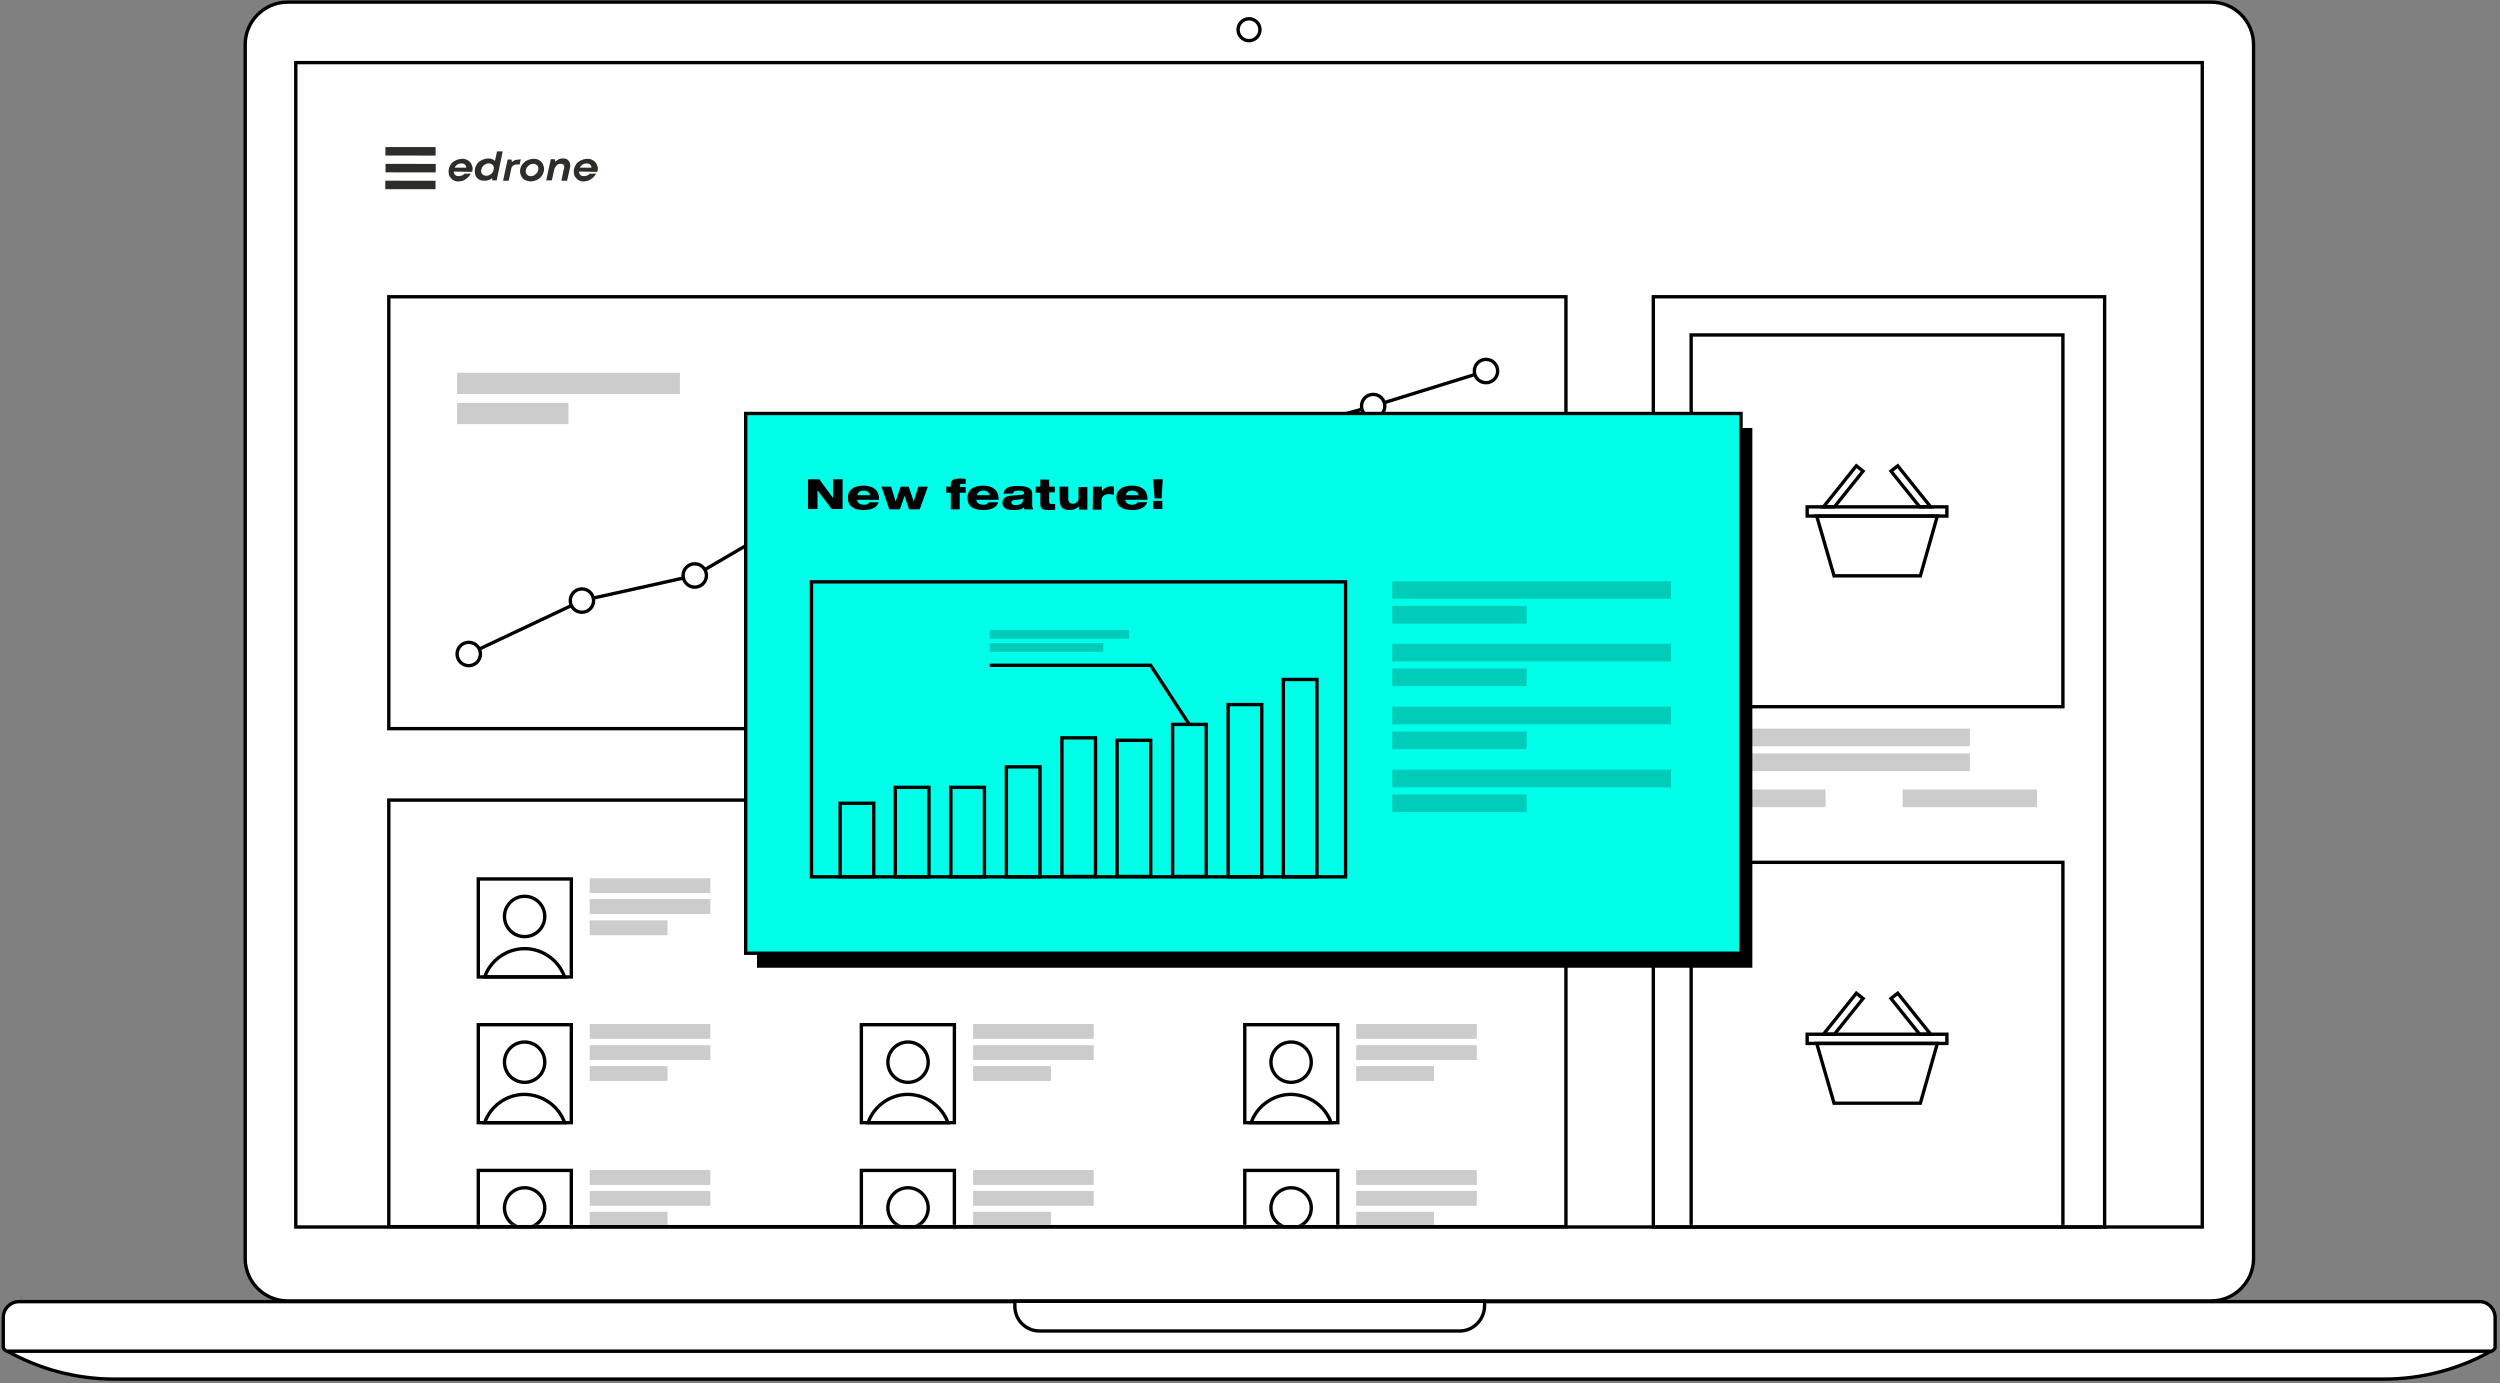<?xml version="1.0" encoding="UTF-8"?> <svg xmlns="http://www.w3.org/2000/svg" xmlns:xlink="http://www.w3.org/1999/xlink" width="741" height="410" viewBox="0 0 741 410"><rect x="0" y="0" width="741" height="410" fill="#808080" stroke="none"/><defs><rect id="a" width="348.903" height="126.435" x="0" y="0"></rect><rect id="c" width="133.774" height="275.726" x="0" y="0"></rect><rect id="e" width="133.774" height="275.726" x="0" y="0"></rect></defs><g fill="none" fill-rule="evenodd" transform="translate(.968 .629)"><path fill="#FFF" stroke="#000" d="M84.29,0 C77.371,0 71.71,5.661 71.71,12.581 L71.71,372.387 C71.71,379.306 77.371,384.968 84.29,384.968 L654.403,384.968 C661.323,384.968 666.984,379.306 666.984,372.387 L666.984,12.581 C666.984,5.661 661.323,0 654.403,0 L84.29,0 Z"></path><rect width="348.903" height="128.008" x="114.274" y="87.331" stroke="#000"></rect><g transform="translate(114.274 236.516)"><mask id="b" fill="#fff"><use xlink:href="#a"></use></mask><g mask="url(#b)"><g transform="translate(26.524 23.17)"><rect width="27.573" height="29.04" y=".21" stroke="#000"></rect><circle cx="13.734" cy="11.323" r="5.976" stroke="#000"></circle><path stroke="#000" d="M25.581,29.25 L1.887,29.25 C3.565,24.427 8.282,20.863 13.734,20.863 C19.185,20.863 23.903,24.427 25.581,29.25 Z"></path><g fill="#000" fill-rule="nonzero" opacity=".2" transform="translate(33.024)"><rect width="35.75" height="4.403" y="6.185"></rect><rect width="35.75" height="4.403"></rect><rect width="23.065" height="4.403" y="12.476"></rect></g><g transform="translate(0 43.194)"><rect width="27.573" height="29.04" y=".21" stroke="#000"></rect><circle cx="13.734" cy="11.323" r="5.976" stroke="#000"></circle><path stroke="#000" d="M25.581,29.25 L1.887,29.25 C3.565,24.427 8.282,20.863 13.734,20.863 C19.185,20.968 23.903,24.427 25.581,29.25 Z"></path><g fill="#000" fill-rule="nonzero" opacity=".2" transform="translate(33.024)"><rect width="35.75" height="4.403" y="6.29"></rect><rect width="35.75" height="4.403"></rect><rect width="23.065" height="4.403" y="12.476"></rect></g></g><g transform="translate(0 86.492)"><rect width="27.573" height="29.04" y=".105" stroke="#000"></rect><circle cx="13.734" cy="11.218" r="5.976" stroke="#000"></circle><path stroke="#000" d="M25.581,29.145 L1.887,29.145 C3.565,24.323 8.282,20.758 13.734,20.758 C19.185,20.863 23.903,24.323 25.581,29.145 Z"></path><g fill="#000" fill-rule="nonzero" opacity=".2" transform="translate(33.024)"><rect width="35.75" height="4.403" y="6.185"></rect><rect width="35.75" height="4.403"></rect><rect width="23.065" height="4.403" y="12.371"></rect></g></g><g transform="translate(113.54 43.194)"><rect width="27.573" height="29.04" y=".21" stroke="#000"></rect><circle cx="13.839" cy="11.323" r="5.976" stroke="#000"></circle><path stroke="#000" d="M25.685,29.25 L1.992,29.25 C3.669,24.427 8.387,20.863 13.839,20.863 C19.29,20.968 23.903,24.427 25.685,29.25 Z"></path><g fill="#000" fill-rule="nonzero" opacity=".2" transform="translate(33.129)"><rect width="35.75" height="4.403" y="6.29"></rect><rect width="35.75" height="4.403"></rect><rect width="23.065" height="4.403" y="12.476"></rect></g><g transform="translate(0 43.298)"><rect width="27.573" height="29.04" y=".105" stroke="#000"></rect><circle cx="13.839" cy="11.218" r="5.976" stroke="#000"></circle><path stroke="#000" d="M25.685,29.145 L1.992,29.145 C3.669,24.323 8.387,20.758 13.839,20.758 C19.29,20.863 23.903,24.323 25.685,29.145 Z"></path><g fill="#000" fill-rule="nonzero" opacity=".2" transform="translate(33.129)"><rect width="35.75" height="4.403" y="6.185"></rect><rect width="35.75" height="4.403"></rect><rect width="23.065" height="4.403" y="12.371"></rect></g></g></g><g transform="translate(227.185 43.194)"><rect width="27.573" height="29.04" y=".21" stroke="#000"></rect><circle cx="13.734" cy="11.323" r="5.976" stroke="#000"></circle><path stroke="#000" d="M25.581,29.25 L1.887,29.25 C3.565,24.427 8.282,20.863 13.734,20.863 C19.185,20.968 23.903,24.427 25.581,29.25 Z"></path><g fill="#000" fill-rule="nonzero" opacity=".2" transform="translate(33.024)"><rect width="35.75" height="4.403" y="6.29"></rect><rect width="35.75" height="4.403"></rect><rect width="23.065" height="4.403" y="12.476"></rect></g><g transform="translate(0 43.298)"><rect width="27.573" height="29.04" y=".105" stroke="#000"></rect><circle cx="13.734" cy="11.218" r="5.976" stroke="#000"></circle><path stroke="#000" d="M25.581,29.145 L1.887,29.145 C3.565,24.323 8.282,20.758 13.734,20.758 C19.185,20.863 23.903,24.323 25.581,29.145 Z"></path><g fill="#000" fill-rule="nonzero" opacity=".2" transform="translate(33.024)"><rect width="35.75" height="4.403" y="6.185"></rect><rect width="35.75" height="4.403"></rect><rect width="23.065" height="4.403" y="12.371"></rect></g></g></g></g></g><rect width="348.903" height="126.435" stroke="#000"></rect></g><g transform="translate(489.073 87.33)"><mask id="d" fill="#fff"><use xlink:href="#c"></use></mask><g mask="url(#d)"><g transform="translate(11.218 11.323)"><rect width="110.185" height="110.185" stroke="#000"></rect><g stroke="#000" transform="translate(34.387 38.79)"><polygon points="26.839 0 24.847 1.573 33.339 12.161 36.589 12.161"></polygon><polygon points="14.573 0 4.823 12.161 8.073 12.161 16.565 1.573"></polygon><rect width="41.411" height="2.726" y="12.161"></rect><polygon points="2.831 14.887 7.968 32.605 33.548 32.605 38.581 14.887"></polygon></g><rect width="82.613" height="5.242" y="116.685" fill="#000" fill-rule="nonzero" opacity=".2"></rect><rect width="39.839" height="5.242" y="134.718" fill="#000" fill-rule="nonzero" opacity=".2"></rect><rect width="39.839" height="5.242" x="62.694" y="134.718" fill="#000" fill-rule="nonzero" opacity=".2"></rect><rect width="82.613" height="5.242" y="124.024" fill="#000" fill-rule="nonzero" opacity=".2"></rect></g></g><mask id="f" fill="#fff"><use xlink:href="#e"></use></mask><g mask="url(#f)"><g transform="translate(11.218 167.637)"><rect width="110.185" height="110.185" stroke="#000"></rect><g stroke="#000" transform="translate(34.387 38.79)"><polygon points="26.839 0 24.847 1.573 33.339 12.161 36.589 12.161"></polygon><polygon points="14.573 0 4.823 12.161 8.073 12.161 16.565 1.573"></polygon><rect width="41.411" height="2.726" y="12.161"></rect><polygon points="2.831 14.887 7.968 32.605 33.548 32.605 38.581 14.887"></polygon></g><rect width="82.613" height="5.242" y="116.685" fill="#000" fill-rule="nonzero" opacity=".2"></rect><rect width="39.839" height="5.242" y="137.863" fill="#000" fill-rule="nonzero" opacity=".2"></rect><rect width="39.839" height="5.242" x="62.694" y="137.863" fill="#000" fill-rule="nonzero" opacity=".2"></rect><rect width="82.613" height="5.242" y="124.024" fill="#000" fill-rule="nonzero" opacity=".2"></rect></g></g><rect width="133.774" height="275.726" stroke="#000"></rect></g><path fill="#2D2D29" fill-rule="nonzero" d="M133.565 50.218C133.46 50.218 133.46 50.218 133.565 50.218 133.565 50.742 133.669 51.056 133.984 51.266 134.194 51.476 134.613 51.581 135.032 51.581 135.347 51.581 135.661 51.476 135.976 51.371 136.29 51.266 136.5 51.056 136.71 50.847L138.597 50.847C138.177 51.581 137.653 52.105 137.024 52.524 136.395 52.944 135.661 53.153 134.823 53.153 134.298 53.153 133.774 53.048 133.355 52.734 132.935 52.524 132.621 52.105 132.306 51.685 132.097 51.266 131.992 50.742 131.992 50.218 131.992 49.484 132.202 48.855 132.516 48.331 132.831 47.702 133.355 47.282 133.984 46.968 134.613 46.653 135.242 46.444 136.081 46.444 136.605 46.444 137.129 46.548 137.653 46.863 138.073 47.073 138.492 47.492 138.702 47.911 138.911 48.331 139.121 48.855 139.121 49.274 139.121 49.589 139.121 49.903 138.911 50.323L133.565 50.218ZM134.613 48.121C134.298 48.331 133.984 48.645 133.774 49.065L137.234 49.065C137.234 48.645 137.024 48.331 136.815 48.121 136.605 47.911 136.185 47.806 135.766 47.806 135.347 47.806 134.927 47.911 134.613 48.121ZM146.355 44.242 148.032 44.242 146.25 52.839 144.992 52.839 144.887 52.21C144.153 52.734 143.419 52.944 142.581 52.944 142.056 52.944 141.532 52.839 141.113 52.629 140.694 52.419 140.379 52.105 140.065 51.581 139.855 51.161 139.75 50.637 139.75 50.113 139.75 49.379 139.96 48.75 140.274 48.226 140.589 47.597 141.113 47.177 141.742 46.863 142.371 46.548 143.105 46.339 143.839 46.339 144.573 46.339 145.202 46.548 145.726 47.073L146.355 44.242ZM144.258 51.161C144.573 50.952 144.887 50.742 145.097 50.323 145.306 49.903 145.411 49.589 145.411 49.274 145.411 48.855 145.306 48.435 144.992 48.226 144.677 47.911 144.363 47.806 143.839 47.806 143.419 47.806 143.105 47.911 142.79 48.121 142.476 48.331 142.161 48.54 141.952 48.96 141.742 49.379 141.637 49.694 141.637 50.008 141.637 50.427 141.742 50.847 142.056 51.056 142.371 51.266 142.685 51.476 143.21 51.476 143.524 51.476 143.944 51.371 144.258 51.161ZM153.379 46.548 153.065 48.121 152.331 48.121C151.806 48.121 151.492 48.226 151.177 48.435 150.863 48.645 150.653 48.96 150.548 49.484L149.815 52.944 148.137 52.944 149.5 46.653 150.653 46.653 150.758 47.387C151.387 46.863 152.016 46.653 152.96 46.653L153.379 46.548ZM154.637 52.734C154.218 52.524 153.798 52.105 153.589 51.685 153.379 51.266 153.169 50.742 153.169 50.218 153.169 49.484 153.379 48.855 153.694 48.331 154.113 47.702 154.532 47.282 155.161 46.968 155.79 46.653 156.524 46.444 157.258 46.444 157.887 46.444 158.411 46.548 158.831 46.863 159.25 47.073 159.669 47.492 159.879 47.911 160.089 48.331 160.298 48.855 160.298 49.379 160.298 50.113 160.089 50.742 159.774 51.266 159.46 51.79 158.935 52.315 158.306 52.629 157.677 52.944 156.944 53.153 156.21 53.153 155.581 53.048 155.056 52.944 154.637 52.734ZM157.468 51.266C157.782 51.056 158.097 50.742 158.306 50.427 158.516 50.113 158.621 49.694 158.621 49.379 158.621 48.96 158.516 48.645 158.202 48.331 157.887 48.121 157.573 47.911 157.153 47.911 156.734 47.911 156.315 48.016 156 48.226 155.685 48.435 155.371 48.75 155.161 49.065 154.952 49.379 154.847 49.798 154.847 50.113 154.847 50.532 154.952 50.847 155.266 51.161 155.581 51.476 155.895 51.581 156.315 51.581 156.839 51.581 157.153 51.476 157.468 51.266ZM167.532 46.968C167.847 47.387 168.056 47.806 168.056 48.435 168.056 48.645 168.056 48.855 167.952 49.169 167.952 49.484 167.742 50.008 167.532 51.056 167.427 51.476 167.323 52.105 167.113 52.944L165.435 52.944 165.855 50.847C165.96 50.218 166.065 49.798 166.169 49.484 166.274 49.169 166.274 48.96 166.274 48.855 166.274 48.226 165.96 47.911 165.226 47.911 164.806 47.911 164.387 48.016 164.073 48.331 163.758 48.645 163.548 49.065 163.339 49.484L162.605 52.839 160.927 52.839 162.29 46.548 163.444 46.548 163.653 47.282C163.968 46.968 164.282 46.758 164.702 46.548 165.121 46.339 165.54 46.339 165.96 46.339 166.694 46.339 167.218 46.548 167.532 46.968ZM170.677 50.218C170.677 50.218 170.677 50.218 170.677 50.218 170.677 50.742 170.782 51.056 171.097 51.266 171.306 51.476 171.726 51.581 172.145 51.581 172.46 51.581 172.774 51.476 173.089 51.371 173.403 51.266 173.613 51.056 173.823 50.847L175.71 50.847C175.29 51.581 174.766 52.105 174.137 52.524 173.508 52.944 172.774 53.153 171.935 53.153 171.411 53.153 170.887 53.048 170.468 52.734 170.048 52.524 169.734 52.105 169.419 51.685 169.21 51.266 169.105 50.742 169.105 50.218 169.105 49.484 169.315 48.855 169.629 48.331 169.944 47.702 170.468 47.282 171.097 46.968 171.726 46.653 172.355 46.444 173.194 46.444 173.718 46.444 174.242 46.548 174.766 46.863 175.29 47.177 175.605 47.492 175.815 47.911 176.024 48.331 176.234 48.855 176.234 49.274 176.234 49.589 176.234 49.903 176.024 50.323L170.677 50.218ZM171.726 48.121C171.411 48.331 171.097 48.645 170.887 49.065L174.347 49.065C174.347 48.645 174.137 48.331 173.927 48.121 173.718 47.911 173.298 47.806 172.879 47.806 172.46 47.806 172.145 47.911 171.726 48.121Z"></path><rect width="2.516" height="14.887" x="119.449" y="36.776" fill="#2D2D29" fill-rule="nonzero" transform="rotate(-89.931 120.707 44.22)"></rect><polygon fill="#2D2D29" fill-rule="nonzero" points="119.417 46.749 121.933 46.749 121.933 61.636 119.417 61.636" transform="rotate(-89.931 120.675 54.193)"></polygon><polygon fill="#2D2D29" fill-rule="nonzero" points="119.489 41.763 122.005 41.763 122.005 56.65 119.489 56.65" transform="rotate(-89.931 120.747 49.207)"></polygon><rect width="565.081" height="361.694" x="86.702" y="16.145"></rect><polygon stroke="#000" points="651.782 363.056 86.702 363.056 86.702 17.927 651.782 17.927"></polygon><path fill="#FFF" stroke="#000" stroke-linejoin="bevel" d="M1.363,399.75 C1.153,399.75 0.944,399.75 0.839,399.645 C10.589,405.202 21.702,408.137 32.919,408.137 L705.669,408.137 C716.887,408.137 728,405.202 737.75,399.645 C737.54,399.75 737.435,399.75 737.226,399.75 L1.363,399.75 Z"></path><path fill="#FFF" stroke="#000" d="M738.589,389.895 L738.589,398.387 C738.589,398.492 738.589,398.597 738.589,398.702 C738.589,398.702 738.589,398.806 738.589,398.806 C738.589,398.911 738.589,398.911 738.484,399.016 C738.484,399.121 738.379,399.226 738.379,399.226 C738.274,399.331 738.274,399.331 738.169,399.435 C738.065,399.54 737.855,399.645 737.75,399.75 C737.54,399.855 737.435,399.855 737.226,399.855 L1.363,399.855 C1.153,399.855 0.944,399.855 0.839,399.75 C0.629,399.645 0.524,399.54 0.419,399.435 C0.315,399.331 0.315,399.331 0.21,399.226 C0.105,399.121 0.105,399.121 0.105,399.016 C0.105,398.911 0,398.911 0,398.806 C0,398.806 0,398.702 0,398.702 C0,398.597 0,398.492 0,398.387 L0,389.895 C0,387.274 2.097,385.177 4.718,385.177 L733.871,385.177 C736.387,385.073 738.589,387.274 738.589,389.895 Z"></path><path fill="#FFF" stroke="#000" d="M431.726,393.879 L307.177,393.879 C303.089,393.879 299.839,390.629 299.839,386.54 L299.839,385.073 L439.065,385.073 L439.065,386.54 C438.96,390.524 435.71,393.879 431.726,393.879 Z"></path><path stroke="#000" d="M369.242,4.927 C367.46,4.927 365.992,6.395 365.992,8.177 C365.992,9.96 367.46,11.427 369.242,11.427 C371.024,11.427 372.492,9.96 372.492,8.177 C372.492,6.395 371.024,4.927 369.242,4.927 Z"></path><g stroke="#000" transform="translate(134.508 105.887)"><polyline points="3.46 87.331 37.008 71.5 70.452 64.056 104 44.452 137.548 44.452 170.992 25.685 204.54 22.226 237.984 23.169 271.532 13.839 304.976 3.46"></polyline><g fill="#FFF" fill-rule="nonzero"><circle cx="3.46" cy="87.331" r="3.46"></circle><circle cx="37.008" cy="71.5" r="3.46"></circle><circle cx="70.452" cy="64.056" r="3.46"></circle><circle cx="104" cy="44.452" r="3.46"></circle><circle cx="137.548" cy="44.452" r="3.46"></circle><circle cx="170.992" cy="25.685" r="3.46"></circle><circle cx="204.54" cy="22.226" r="3.46"></circle><circle cx="237.984" cy="23.169" r="3.46"></circle><circle cx="271.532" cy="13.839" r="3.46"></circle><circle cx="304.976" cy="3.46" r="3.46"></circle></g></g><g transform="translate(220.056 121.927)"><rect width="295.016" height="159.984" x="3.355" y="4.298" fill="#000" fill-rule="nonzero"></rect><rect width="295.016" height="159.984" fill="#00FFE9" fill-rule="nonzero" stroke="#000"></rect><polygon fill="#000" fill-rule="nonzero" points="18.452 19.5 21.806 19.5 25.895 25.056 25.895 25.056 25.895 19.5 28.726 19.5 28.726 28.306 25.476 28.306 21.282 22.75 21.282 22.75 21.282 28.306 18.452 28.306"></polygon><path fill="#000" fill-rule="nonzero" d="M39.419,26.315 C39.105,27.468 37.847,28.621 35.016,28.621 C31.976,28.621 30.298,27.468 30.298,24.952 C30.298,22.54 32.185,21.387 34.911,21.387 C37.742,21.387 39.524,22.645 39.524,25.371 L39.524,25.581 L33.024,25.581 C33.129,26.419 33.758,27.048 35.121,27.048 C35.96,27.048 36.379,26.734 36.694,26.315 L39.419,26.315 Z M36.903,24.218 C36.694,23.484 36.169,22.855 35.016,22.855 C33.758,22.855 33.234,23.484 33.129,24.218 L36.903,24.218 Z"></path><polygon fill="#000" fill-rule="nonzero" points="40.258 21.702 43.089 21.702 44.452 26.105 44.452 26.105 45.919 21.702 48.331 21.702 49.798 26.105 49.798 26.105 51.161 21.702 53.992 21.702 51.581 28.411 48.435 28.411 47.073 24.427 47.073 24.427 45.71 28.411 42.565 28.411"></polygon><path fill="#000" fill-rule="nonzero" d="M59.444 21.702 60.806 21.702 60.806 21.177C60.806 19.919 61.226 19.29 63.637 19.29 64.161 19.29 64.685 19.29 65.21 19.395L65.21 20.863 64.056 20.863C63.532 20.863 63.532 20.968 63.532 21.387L63.532 21.806 65.21 21.806 65.21 23.484 63.427 23.484 63.427 28.411 60.806 28.411 60.806 23.484 59.444 23.484 59.444 21.702 59.444 21.702ZM74.855 26.315C74.54 27.468 73.282 28.621 70.452 28.621 67.411 28.621 65.734 27.468 65.734 24.952 65.734 22.54 67.621 21.387 70.347 21.387 73.177 21.387 74.96 22.645 74.96 25.371L74.96 25.581 68.355 25.581C68.46 26.419 69.089 27.048 70.452 27.048 71.29 27.048 71.71 26.734 72.024 26.315L74.855 26.315ZM72.339 24.218C72.129 23.484 71.605 22.855 70.452 22.855 69.194 22.855 68.669 23.484 68.565 24.218L72.339 24.218ZM76.427 23.798C76.637 21.806 78.524 21.492 80.621 21.492 83.032 21.492 84.919 21.911 84.919 23.798L84.919 27.153C84.919 27.677 85.024 27.992 85.234 28.411L82.613 28.411C82.508 28.202 82.508 27.992 82.508 27.782 81.774 28.516 80.726 28.621 79.363 28.621 77.161 28.621 76.113 27.887 76.113 26.524 76.113 25.056 77.161 24.427 79.048 24.323L81.669 24.113C82.298 24.113 82.508 23.903 82.508 23.589 82.508 23.065 81.984 22.855 80.831 22.855 79.887 22.855 79.363 23.065 79.258 23.694L76.427 23.798 76.427 23.798ZM82.298 25.266C82.089 25.371 81.774 25.371 81.25 25.476L79.468 25.685C78.944 25.79 78.734 26 78.734 26.315 78.734 26.839 79.153 27.153 79.887 27.153 81.355 27.153 82.194 26.629 82.194 25.685L82.298 25.266 82.298 25.266ZM85.968 21.702 87.331 21.702 87.331 19.605 89.952 19.605 89.952 21.702 91.629 21.702 91.629 23.379 89.952 23.379 89.952 26.105C89.952 26.734 90.161 26.839 90.79 26.839 91.105 26.839 91.419 26.839 91.734 26.839L91.734 28.516C91.21 28.621 90.476 28.621 89.742 28.621 88.065 28.621 87.331 28.202 87.331 26.734L87.331 23.484 85.968 23.484 85.968 21.702ZM92.992 21.702 95.613 21.702 95.613 25.161C95.613 26.315 96.032 26.734 96.976 26.734 97.919 26.734 98.653 26.21 98.653 25.161L98.653 21.806 101.274 21.806 101.274 28.516 98.758 28.516 98.758 27.468 98.758 27.468C98.234 28.097 97.29 28.621 95.927 28.621 94.355 28.621 93.097 27.887 93.097 25.895L92.992 21.702 92.992 21.702ZM102.952 21.702 105.573 21.702 105.573 23.065 105.573 23.065C106.097 22.226 107.145 21.597 108.298 21.597 108.613 21.597 108.927 21.597 109.137 21.702L109.137 24.113C108.823 24.008 108.194 23.903 107.669 23.903 106.202 23.903 105.468 24.637 105.468 25.895L105.468 28.516 102.847 28.516 102.952 21.702 102.952 21.702ZM118.992 26.315C118.677 27.468 117.419 28.621 114.589 28.621 111.548 28.621 109.871 27.468 109.871 24.952 109.871 22.54 111.758 21.387 114.484 21.387 117.315 21.387 119.097 22.645 119.097 25.371L119.097 25.581 112.492 25.581C112.597 26.419 113.226 27.048 114.589 27.048 115.427 27.048 115.847 26.734 116.161 26.315L118.992 26.315ZM116.476 24.218C116.266 23.484 115.742 22.855 114.589 22.855 113.331 22.855 112.806 23.484 112.702 24.218L116.476 24.218ZM120.774 19.5 123.605 19.5 123.29 25.161 121.194 25.161 120.774 19.5ZM120.774 25.895 123.5 25.895 123.5 28.306 120.774 28.306 120.774 25.895Z"></path><rect width="82.613" height="5.242" x="191.645" y="49.694" fill="#000" fill-rule="nonzero" opacity=".2"></rect><rect width="41.306" height="2.621" x="72.339" y="64.161" fill="#000" fill-rule="nonzero" opacity=".2"></rect><rect width="33.653" height="2.621" x="72.339" y="68.04" fill="#000" fill-rule="nonzero" opacity=".2"></rect><rect width="39.839" height="5.242" x="191.645" y="57.032" fill="#000" fill-rule="nonzero" opacity=".2"></rect><rect width="82.613" height="5.242" x="191.645" y="68.25" fill="#000" fill-rule="nonzero" opacity=".2"></rect><rect width="39.839" height="5.242" x="191.645" y="75.589" fill="#000" fill-rule="nonzero" opacity=".2"></rect><rect width="82.613" height="5.242" x="191.645" y="86.911" fill="#000" fill-rule="nonzero" opacity=".2"></rect><rect width="39.839" height="5.242" x="191.645" y="94.25" fill="#000" fill-rule="nonzero" opacity=".2"></rect><rect width="82.613" height="5.242" x="191.645" y="105.573" fill="#000" fill-rule="nonzero" opacity=".2"></rect><rect width="39.839" height="5.242" x="191.645" y="112.911" fill="#000" fill-rule="nonzero" opacity=".2"></rect><g stroke="#000" transform="translate(19.5 49.903)"><rect width="158.306" height="87.435"></rect><g transform="translate(8.492 28.935)"><rect width="9.96" height="21.806" y="36.694"></rect><rect width="9.96" height="26.524" x="16.355" y="31.976"></rect><rect width="9.96" height="26.524" x="32.815" y="31.976"></rect><rect width="9.96" height="32.605" x="49.274" y="25.895"></rect><rect width="9.96" height="41.097" x="65.734" y="17.298"></rect><rect width="9.96" height="40.363" x="82.089" y="18.032"></rect><rect width="9.96" height="45.081" x="98.548" y="13.315"></rect><rect width="9.96" height="51.056" x="115.008" y="7.444"></rect><rect width="9.96" height="58.5" x="131.363"></rect></g></g><polyline stroke="#000" points="72.339 74.645 120.04 74.645 131.468 92.153"></polyline></g><g fill="#000" fill-rule="nonzero" opacity=".2" transform="translate(134.508 109.871)"><rect width="66.048" height="6.29"></rect><rect width="33.024" height="6.29" y="8.911"></rect></g></g></svg> 